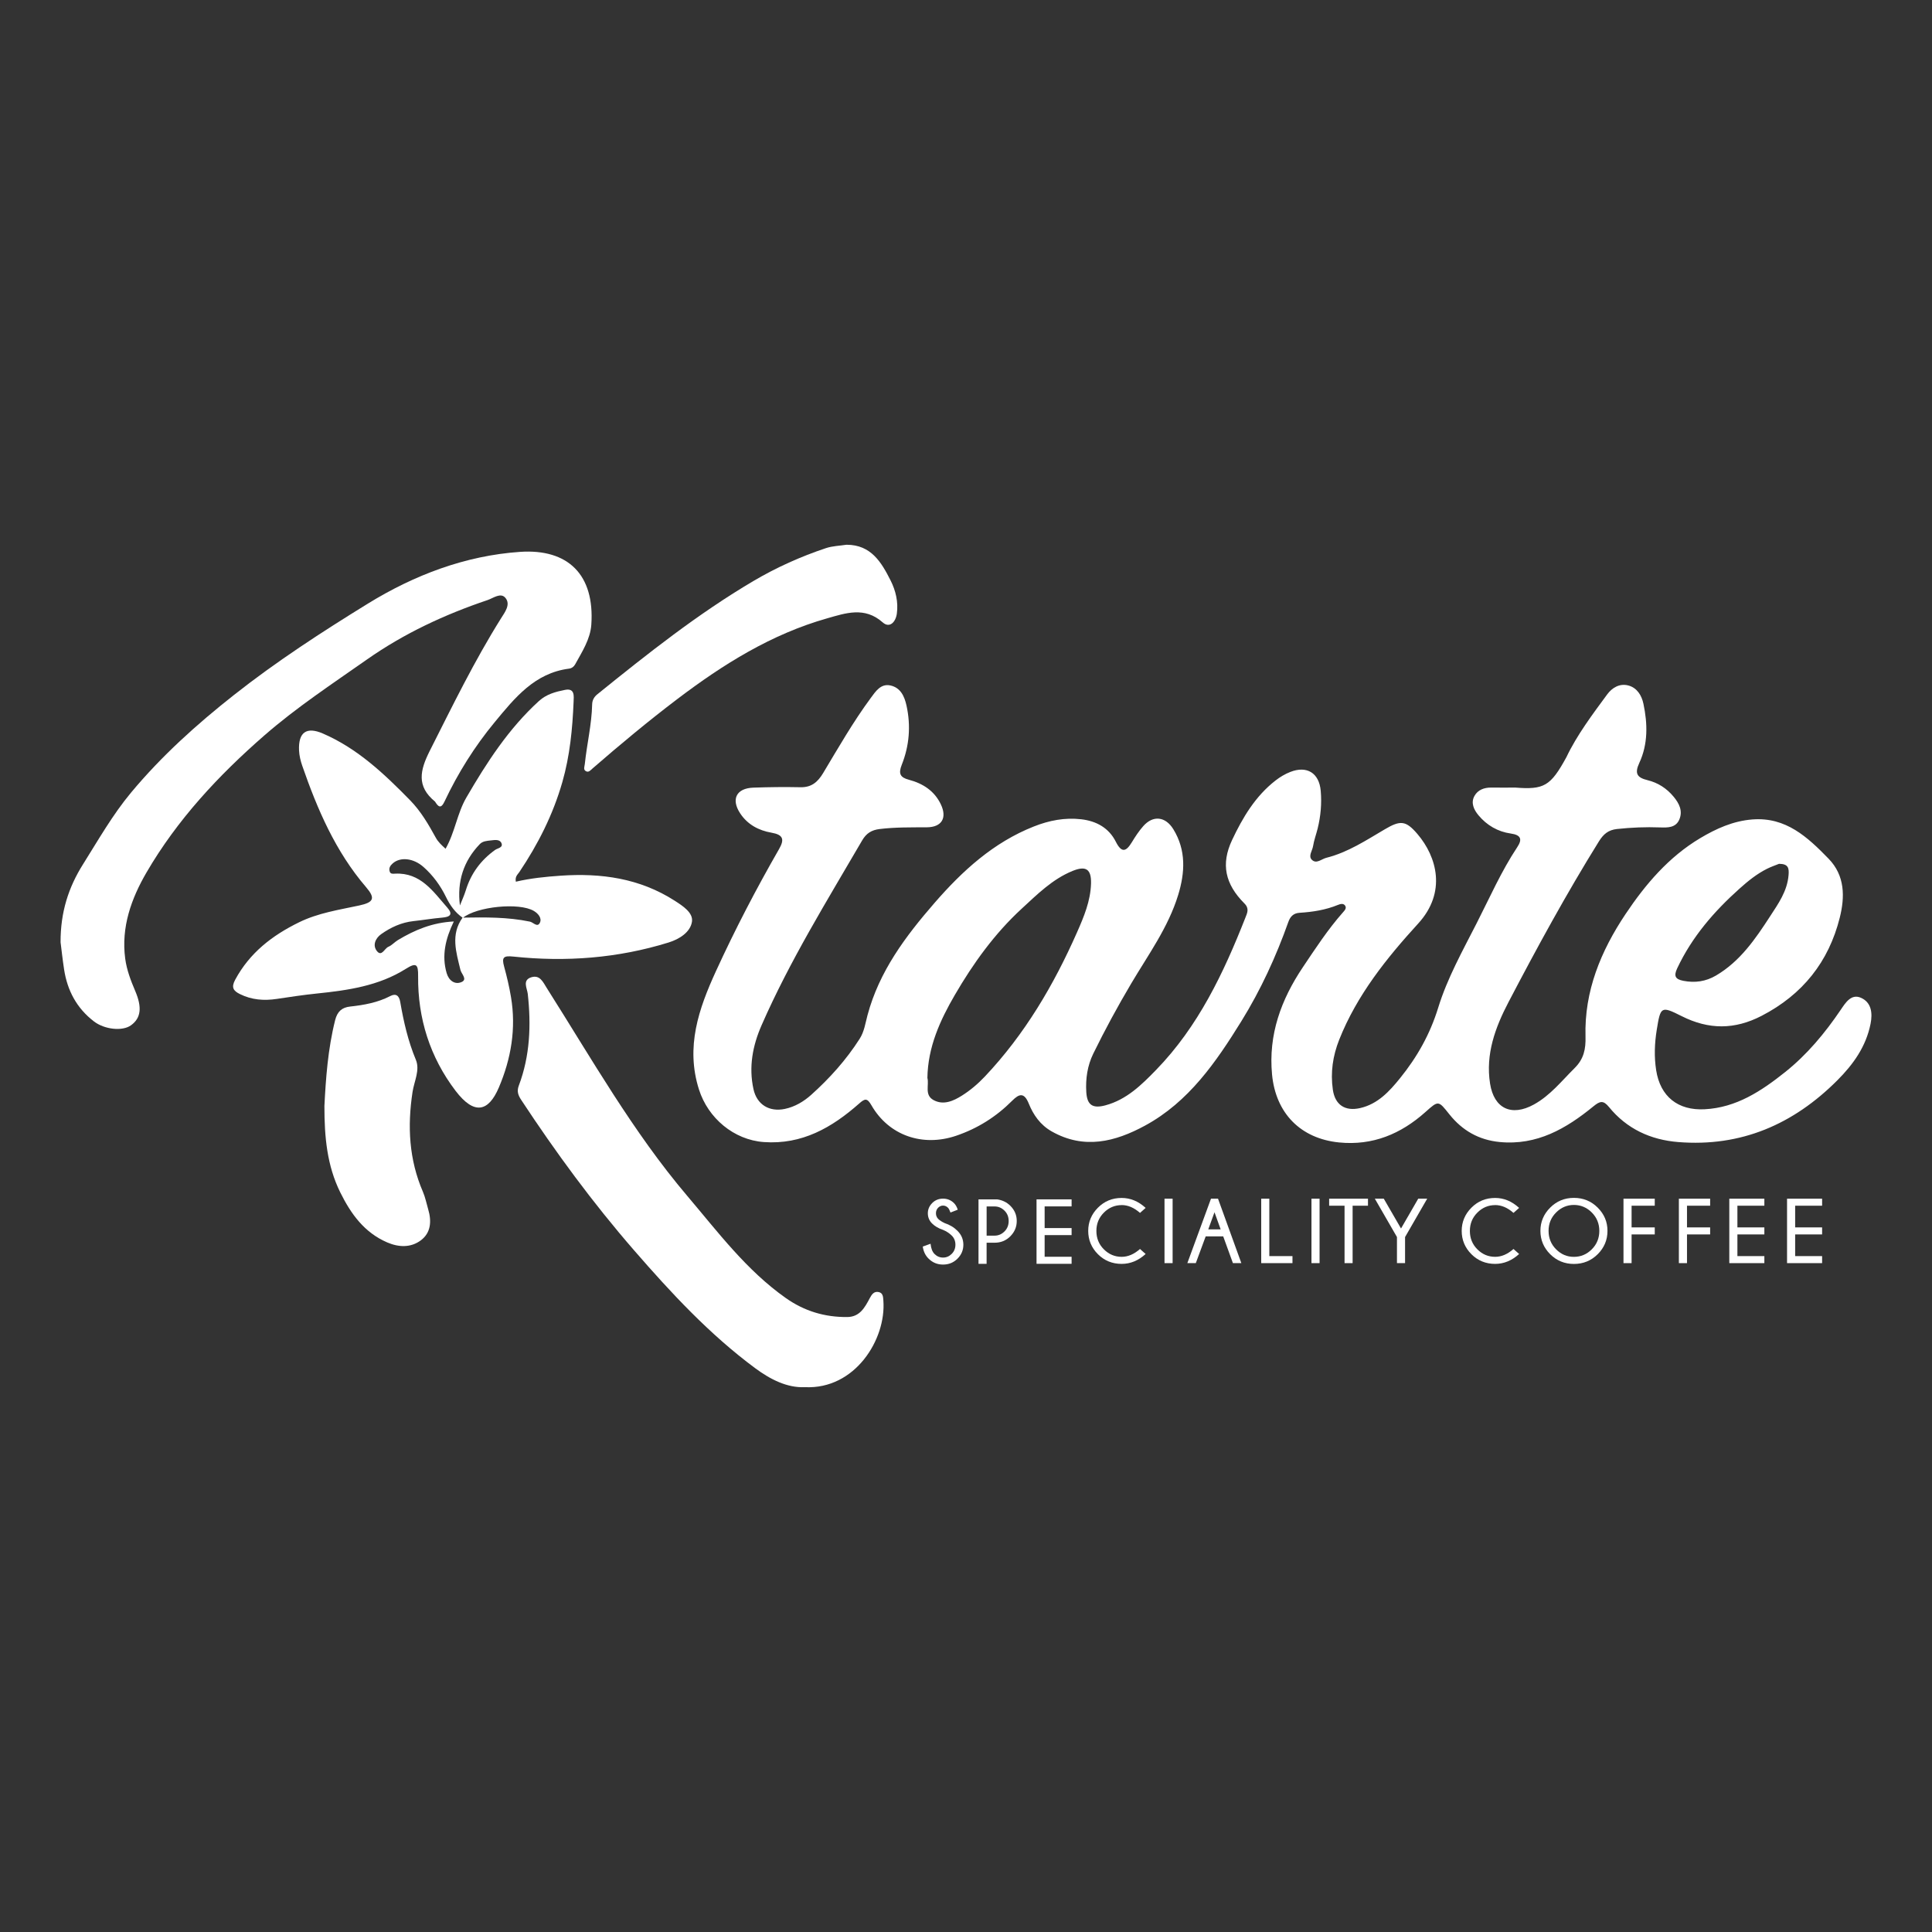 <svg viewBox="0 0 1080 1080" xmlns="http://www.w3.org/2000/svg" data-sanitized-data-name="Capa 1" data-name="Capa 1" id="Capa_1">
  <rect x="0" y="0" width="1080" height="1080" fill="#333333" stroke="none"/>
  <defs>
    <style>
      .cls-1 {
        fill: #fff;
        stroke-width: 0px;
      }
    </style>
  </defs>
  <path d="M518.43,602.59c1.02,3.91-1.76,9.48,3.35,12.32,5.56,3.09,11.14.55,15.85-2.4,4.7-2.94,9.08-6.66,12.89-10.7,22.3-23.58,38.53-51.16,51.56-80.67,3.81-8.63,7.55-17.53,7.81-27.26.21-8.06-2.87-10.05-10.3-7.03-11.32,4.6-19.79,13.15-28.49,21.14-15.12,13.91-27.12,30.61-37.37,48.24-8.15,14.02-15.05,28.99-15.31,46.35ZM994.5,482.88c-1.83.75-4.38,1.6-6.75,2.79-5.69,2.86-10.58,6.81-15.32,11.06-14.28,12.78-26.6,27.01-34.85,44.54-2.04,4.33-1.1,6.13,3.41,7.01,6.51,1.28,12.56.4,18.28-2.96,13.47-7.92,21.99-20.41,30.22-33.09,4.62-7.11,9.6-14.06,10.33-23.06.32-3.91-.13-6.25-5.31-6.29ZM846.82,440.24c16.34,1.31,19.92-.74,28.82-16.99,5.81-12.28,14.7-24.1,22.79-35.08,2.63-3.57,6.8-6.32,11.84-4.98,4.82,1.28,7.43,5.51,8.42,10.23,2.37,11.2,2.6,22.52-2.3,33.04-2.82,6.06-1.14,8.26,4.59,9.66,5.83,1.42,10.71,4.57,14.57,9.23,3.12,3.75,5.24,7.94,3.21,12.74-1.96,4.64-6.46,4.6-10.71,4.44-8.06-.3-16.08.02-24.12.89-4.93.54-7.61,2.87-10.17,6.99-18.14,29.19-34.58,59.35-50.49,89.78-7.37,14.09-12.93,29.04-10.31,45.58,2.21,13.97,12,18.54,24.5,11.65,9.17-5.05,15.5-13.16,22.75-20.34,5.12-5.07,6.3-10.57,6.1-17.65-.72-25.36,8.59-47.84,22.38-68.46,11.16-16.68,24.14-31.93,41.68-42.4,9.01-5.38,18.53-9.68,29.3-10.5,18.71-1.43,30.8,9.9,42.49,21.91,9.28,9.53,9.17,21.47,6.28,33.01-6.18,24.68-20.76,42.97-43.61,54.83-15.15,7.86-29.62,7.83-44.76.21-11.56-5.82-11.82-5.4-13.93,7.62-1.22,7.51-1.51,15.07-.33,22.62,2.3,14.75,12.22,22.58,27.05,21.82,17.82-.91,31.76-10.21,45.01-20.76,12.29-9.79,22.28-21.8,31.08-34.8,2.73-4.03,5.91-9.18,11.38-6.74,5.74,2.56,6.55,8.41,5.32,14.55-2.55,12.73-9.65,22.64-18.58,31.58-24.58,24.6-53.8,37.32-88.93,34.5-15.47-1.24-28.76-7.38-38.7-19.57-3.2-3.92-5.07-3.37-8.68-.42-15.21,12.46-31.62,22-52.49,19.96-11.65-1.14-20.84-6.47-27.98-15.38-6.3-7.87-6.07-7.98-13.54-1.31-13.72,12.24-29.46,18.79-48.16,16.94-21.55-2.14-35.45-16.32-37.51-38-2.11-22.28,5.06-41.83,17.22-59.95,7.05-10.51,13.98-21.12,22.39-30.64.95-1.08,2.24-2.37,1.22-3.83-.97-1.39-2.7-.9-4.04-.35-6.87,2.81-14.08,3.93-21.41,4.39-3.45.22-5.2,2.11-6.28,5.15-6.87,19.35-15.43,37.97-26.21,55.39-14.16,22.88-29.44,45.15-53.9,58.43-16.64,9.03-34.04,13.52-52.19,3.22-6.31-3.58-10.22-9.17-12.77-15.49-2.6-6.44-5.38-5.59-9.32-1.63-8.91,8.93-19.25,15.47-31.29,19.56-18.68,6.35-37.6-.04-47.36-17.02-2.38-4.14-3.62-3.86-6.86-.99-15.19,13.43-31.93,23.08-53.32,21.54-16.75-1.21-31.15-13.38-36.22-29.34-7.59-23.86-.16-45.17,9.52-66.28,10.67-23.27,22.48-45.96,35.24-68.16,3.17-5.51,2.25-8.03-4.28-9.17-7.1-1.23-13.38-4.54-17.51-10.87-5.14-7.86-2.07-13.96,7.38-14.3,8.78-.31,17.58-.42,26.36-.23,6.19.13,9.67-2.88,12.72-7.97,8.5-14.18,16.73-28.56,26.57-41.9,2.75-3.73,5.62-8.19,11.01-7.02,5.59,1.22,7.82,5.9,9,11.29,2.49,11.34,1.56,22.44-2.67,33.07-1.99,5.01-.81,7.08,4,8.35,7.86,2.09,14.33,6.25,17.9,13.84,3.55,7.55.43,12.69-7.89,12.74-8.79.05-17.55-.1-26.32.96-4.56.55-7.48,2.36-9.82,6.37-19.74,33.9-40.43,67.27-56.22,103.32-5.01,11.44-7.25,23.29-4.54,35.7,1.9,8.66,8.81,12.88,17.51,11.08,5.7-1.18,10.67-4.21,14.73-7.84,10.33-9.26,19.61-19.59,27.13-31.37,2.58-4.03,3.19-8.74,4.37-13.14,6.54-24.55,21.27-44.15,37.48-62.81,15.6-17.96,32.92-33.8,55.52-42.73,8.54-3.38,17.28-5.09,26.48-4.03,8.52.99,15.44,4.82,19.34,12.56,3.28,6.49,5.77,5.54,9.01.2,1.89-3.12,3.93-6.22,6.34-8.94,5.49-6.21,12.42-5.39,16.8,1.74,7.24,11.77,6.52,24.28,2.71,36.74-5.55,18.16-16.75,33.45-26.28,49.55-7.58,12.8-14.67,25.86-21.2,39.2-3.24,6.62-4.34,13.96-3.89,21.43.44,7.22,3.47,9.36,10.66,7.44,11.86-3.17,20.26-11.47,28.38-19.83,23.56-24.25,37.71-54.12,49.9-85.09,1.04-2.64,2.31-5.09-.55-7.95-10.81-10.83-13.23-21.99-6.89-35.45,5.93-12.58,13.02-24.55,24.37-33.34,2.56-1.98,5.24-3.56,8.18-4.72,9.23-3.63,16.11.53,17,10.53.63,7.08,0,14.16-1.71,21.09-.82,3.32-2.05,6.55-2.58,9.91-.4,2.54-2.82,5.51-.63,7.61,2.55,2.45,5.36-.47,8.07-1.15,12.04-3.02,22.24-9.8,32.73-15.96,8.61-5.06,11.65-4.98,18.18,2.66,10.91,12.78,16.39,32.59.42,50.06-17.66,19.33-34.23,39.97-44.13,64.89-3.61,9.09-4.96,18.38-3.57,27.99,1.23,8.5,6.82,12.16,15.17,10.29,9.94-2.23,16.44-9.36,22.4-16.73,9.52-11.77,16.74-24.5,21.34-39.46,5.04-16.38,13.62-31.75,21.47-47.14,7.3-14.3,13.76-29.07,22.69-42.52,2.93-4.41,2.16-6.84-3.64-7.65-7.2-1.01-13.37-4.6-18.04-10.22-2.54-3.06-4.42-6.9-2.21-10.82,1.9-3.38,5.42-4.69,9.36-4.64,4.39.06,8.79.01,13.18.01Z" class="cls-1"></path>
  <path d="M249.06,474.5c5.32-9.38,6.48-19.8,11.63-28.65,11.4-19.61,23.62-38.52,40.57-53.97,4.25-3.87,9.39-5.2,14.59-6.23,5.57-1.1,4.92,3.49,4.79,6.7-.62,15.12-2.07,30.1-6.26,44.76-5.2,18.19-13.58,34.79-24.08,50.4-.93,1.39-2.47,2.39-1.94,5.37,8.25-1.94,16.62-2.78,25.02-3.36,22.64-1.56,44.2,1.42,63.79,13.99,4.69,3.01,10.4,6.75,9.64,11.74-.9,5.9-7.1,9.77-13.08,11.62-28.35,8.78-57.39,10.98-86.8,7.86-5.44-.58-6.53.42-5.15,5.48,1.54,5.63,2.89,11.34,3.86,17.1,2.97,17.58.09,34.55-6.82,50.71-5.73,13.39-13.65,15.57-24.19,1.71-14.25-18.75-21.14-40.45-20.9-64.1.07-6.67-1-7.74-6.97-3.98-15.07,9.48-32.24,11.95-49.56,13.73-7.51.77-14.99,1.9-22.46,3.02-7.19,1.09-14.1.56-20.69-2.73-3.62-1.81-4.89-3.69-2.58-7.98,8.11-15.07,20.7-24.77,35.72-32.12,10.69-5.23,22.22-6.94,33.61-9.39,8.17-1.76,9.16-4.04,3.83-10.26-17.08-19.91-27.21-43.45-35.67-67.86-.95-2.74-1.66-5.69-1.79-8.57-.44-10.14,4.13-13.42,13.32-9.45,19.35,8.37,34.31,22.54,48.78,37.34,5.99,6.13,10.26,13.46,14.34,20.9,1.33,2.42,3.2,4.12,5.48,6.2ZM258.73,513.09c-4.29-2.95-7.13-6.98-9.4-11.63-3.1-6.38-7.26-12.09-12.58-16.8-5.7-5.05-13.05-5.73-17.24-1.99-1.41,1.25-2.22,2.58-1.69,4.44.45,1.58,1.82,1.33,3,1.27,14.28-.71,21.25,9.89,29.18,18.93,3.42,3.9,1.56,5.28-2.83,5.65-5.34.45-10.64,1.37-15.97,1.94-6.75.72-12.72,3.47-18.13,7.3-3.24,2.3-4.97,6.32-2.29,9.55,2.6,3.15,4.17-1.58,6.31-2.48,1.96-.82,3.48-2.64,5.34-3.76,9.38-5.64,19.26-9.81,31.25-10.4-4.66,9.73-6.88,19.04-3.99,28.9,1.22,4.16,4.59,6.56,8.28,4.98,3.53-1.51-.04-4.51-.59-6.82-2.36-9.86-5.61-19.74,1.2-29.21,12.61-.21,25.21-.36,37.66,2.24,1.88.39,4.22,3.52,5.59.54,1.17-2.54-1.02-5.11-3.41-6.52-8.2-4.86-31.94-2.46-39.69,3.89ZM257.1,506.16c1.11-2.84,2.41-5.62,3.3-8.52,2.9-9.41,8.41-16.83,16.4-22.55,1.39-.99,4.58-1.23,3.51-3.77-.96-2.28-3.77-1.76-5.94-1.52-2.17.24-4.53.38-6.14,2.04-9.15,9.5-12.81,20.95-11.13,34.32Z" class="cls-1"></path>
  <path d="M33.86,526.74c-.06-16.85,4.44-30.71,12.57-43.64,8.55-13.61,16.5-27.62,26.81-40.01,17.04-20.46,36.65-38.13,57.58-54.62,23.79-18.76,49.1-35.19,74.78-51.01,26-16.02,54.57-26.87,85.1-28.96,26.85-1.84,41.78,12.79,39.85,40.7-.56,8.1-5.15,15.11-9.02,22.15-.74,1.35-1.92,2.23-3.47,2.43-19.24,2.48-30.33,16.39-41.54,29.94-11.22,13.56-20.51,28.42-28.04,44.34-1.48,3.13-2.85,3.88-4.93.62-.13-.21-.22-.47-.4-.61-10.44-8.56-8.4-17.47-2.86-28.45,12.63-25.01,24.88-50.18,39.79-73.97,2.11-3.37,5.49-7.69,2.51-11.37-2.66-3.29-6.83.09-10.08,1.18-23.9,8.05-46.6,18.62-67.31,33.15-19.49,13.68-39.44,26.83-57.4,42.48-25.62,22.32-48.73,47.12-65.91,76.63-8.48,14.57-14.25,30.57-11.9,48.17.85,6.34,3.13,12.29,5.61,18.11,3.88,9.11,3.25,15.1-2.4,19.16-4.79,3.45-14.81,2.33-20.69-2.18-9.6-7.37-14.86-17.23-16.68-29.04-.85-5.55-1.45-11.13-1.97-15.2Z" class="cls-1"></path>
  <path d="M449.91,775.43c-9.84.47-19.27-4.32-27.73-10.58-25.55-18.93-47.04-42.09-67.81-66.01-23.02-26.5-43.73-54.69-63.01-83.98-1.81-2.75-2.5-4.91-1.33-8.02,6.26-16.61,6.92-33.76,5-51.22-.34-3.12-3.23-7.77,2.05-9.34,4.77-1.42,6.47,2.71,8.63,6.13,25.03,39.46,48.1,80.34,78.46,116.1,17.12,20.17,33.11,41.63,55.18,57.16,10.37,7.3,21.75,10.67,34.28,10.56,7.06-.06,9.86-5.43,12.63-10.64,1.12-2.11,2.4-3.89,4.99-3.31,2.39.54,2.41,2.75,2.56,4.72,1.65,21.71-15.86,49.83-43.9,48.43Z" class="cls-1"></path>
  <path d="M473.25,304.52c13.76,0,19.54,9.93,24.63,20.03,2.82,5.6,4.36,11.98,3.46,18.49-.65,4.75-4.06,8.29-7.89,4.89-10.13-8.99-20.75-5.2-31.05-2.28-31.17,8.83-58.15,25.69-83.72,45.09-16.29,12.36-32,25.42-47.43,38.83-1.1.95-2.14,2.4-3.72,1.53-1.61-.89-.76-2.59-.62-3.97,1.16-11.15,3.85-22.11,4.11-33.38.05-2.32,1.06-4.16,2.91-5.65,28.02-22.63,56.23-45.04,87.34-63.37,12.8-7.54,26.37-13.63,40.48-18.33,3.64-1.21,7.65-1.29,11.5-1.89Z" class="cls-1"></path>
  <path d="M181.35,618.22c.78-15.23,1.92-31.73,5.99-47.93,1.22-4.87,3.82-7.13,8.37-7.62,7.79-.85,15.39-2.21,22.48-5.88,3.07-1.59,4.91-.32,5.53,3.25,1.91,11.05,4.37,21.89,8.74,32.36,2.42,5.8-.93,12.02-1.84,17.96-2.94,19.22-2,37.84,5.8,55.88,1.34,3.11,1.98,6.52,2.95,9.79,1.94,6.58,1.57,13.06-4.11,17.32-5.62,4.2-12.39,3.94-18.81,1.17-12.78-5.51-20.28-15.91-26.25-27.99-7.35-14.9-8.87-30.75-8.85-48.3Z" class="cls-1"></path>
  <g>
    <path d="M528,683.68c-1.5-.7-2.69-1.47-3.55-2.3-.83-.87-1.25-1.92-1.25-3.15s.4-2.28,1.21-3.09c.81-.81,1.73-1.21,2.77-1.21s1.99.42,2.8,1.25c.4.4.85,1.28,1.35,2.63l4.06-1.58c-.5-1.57-1.19-2.79-2.08-3.66-1.7-1.69-3.75-2.53-6.13-2.53s-4.44.82-6.07,2.47c-1.63,1.64-2.44,3.55-2.44,5.72s.78,4.11,2.35,5.68c1.57,1.57,3.65,2.78,6.23,3.63,1.84.77,3.44,1.83,4.81,3.18,1.35,1.35,2.03,3.05,2.03,5.08s-.69,3.74-2.07,5.12c-1.38,1.38-2.99,2.07-4.84,2.07s-3.42-.67-4.76-2c-1.22-1.2-1.96-3.11-2.23-5.73l-4.36,1.58c.4,2.74,1.47,4.97,3.2,6.68,2.22,2.25,4.93,3.38,8.14,3.38s5.88-1.1,8.07-3.29c2.2-2.19,3.29-4.79,3.29-7.8s-1.11-5.61-3.33-7.81c-1.94-1.94-4.34-3.37-7.21-4.31Z" class="cls-1"></path>
    <path d="M557.31,670.45h-10.32v36.03h4.53v-11.79h4.46c3.49,0,6.43-1.2,8.81-3.61,2.39-2.4,3.58-5.25,3.58-8.54s-1.18-6.08-3.53-8.44c-2.02-2.04-4.53-3.25-7.54-3.66ZM561.5,688.39c-1.57,1.56-3.4,2.34-5.51,2.34h-4.46v-16.32h4.46c2.1,0,3.94.78,5.51,2.33,1.57,1.55,2.35,3.49,2.35,5.81s-.78,4.29-2.35,5.85Z" class="cls-1"></path>
    <polygon points="579.43 706.48 599.03 706.48 599.03 702.54 583.96 702.54 583.96 690.43 599.03 690.43 599.03 686.5 583.96 686.5 583.96 674.38 599.03 674.38 599.03 670.45 579.43 670.45 579.43 706.48" class="cls-1"></polygon>
    <path d="M627.03,673.64c3.52,0,6.94,1.46,10.24,4.38l3.15-2.8c-4.06-3.71-8.52-5.56-13.4-5.56-5.24,0-9.67,1.82-13.28,5.46-3.61,3.64-5.42,7.96-5.42,12.97s1.81,9.39,5.42,13.01c3.61,3.61,8.04,5.42,13.28,5.42,4.87,0,9.34-1.84,13.4-5.53l-3.15-2.8c-3.31,2.92-6.72,4.38-10.24,4.38-3.84,0-7.16-1.39-9.95-4.18-2.8-2.79-4.19-6.22-4.19-10.29s1.4-7.46,4.19-10.25c2.8-2.8,6.11-4.19,9.95-4.19Z" class="cls-1"></path>
    <rect height="36.03" width="4.53" y="670.07" x="650.97" class="cls-1"></rect>
    <path d="M676.95,670.07l-13.22,36.03h4.73l5.53-14.97h9.79l5.43,14.97h4.71l-13.04-36.03h-3.93ZM675.43,687.22l3.48-9.56,3.45,9.56h-6.94Z" class="cls-1"></path>
    <polygon points="709.56 670.07 705.03 670.07 705.03 706.1 722.5 706.1 722.5 702.17 709.56 702.17 709.56 670.07" class="cls-1"></polygon>
    <rect height="36.03" width="4.53" y="670.07" x="733.12" class="cls-1"></rect>
    <polygon points="743 674 751.61 674 751.61 706.1 756.12 706.1 756.12 674 764.71 674 764.71 670.07 743 670.07 743 674" class="cls-1"></polygon>
    <polygon points="783.18 686.74 773.54 670.07 768.54 670.07 780.91 691.52 780.91 706.1 785.44 706.1 785.44 691.52 797.81 670.07 792.8 670.07 783.18 686.74" class="cls-1"></polygon>
    <path d="M835.81,673.64c3.52,0,6.94,1.46,10.24,4.38l3.15-2.8c-4.06-3.71-8.52-5.56-13.4-5.56-5.24,0-9.67,1.82-13.28,5.46-3.61,3.64-5.42,7.96-5.42,12.97s1.81,9.39,5.42,13.01c3.61,3.61,8.04,5.42,13.28,5.42,4.87,0,9.34-1.84,13.4-5.53l-3.15-2.8c-3.31,2.92-6.72,4.38-10.24,4.38-3.84,0-7.16-1.39-9.95-4.18-2.8-2.79-4.19-6.22-4.19-10.29s1.4-7.46,4.19-10.25c2.8-2.8,6.11-4.19,9.95-4.19Z" class="cls-1"></path>
    <path d="M879.83,669.62c-5.22,0-9.65,1.82-13.28,5.46-3.63,3.64-5.45,7.97-5.45,12.99s1.82,9.4,5.45,13.03c3.63,3.63,8.06,5.45,13.28,5.45s9.68-1.82,13.31-5.45c3.63-3.63,5.45-7.97,5.45-13.03s-1.82-9.36-5.45-12.99c-3.63-3.64-8.07-5.46-13.31-5.46ZM889.82,698.38c-2.8,2.8-6.13,4.21-9.99,4.21s-7.16-1.4-9.96-4.21c-2.8-2.8-4.21-6.24-4.21-10.31s1.4-7.47,4.21-10.28c2.8-2.81,6.13-4.22,9.96-4.22s7.19,1.41,9.99,4.22c2.8,2.81,4.21,6.24,4.21,10.28s-1.4,7.51-4.21,10.31Z" class="cls-1"></path>
    <polygon points="907.54 706.1 912.07 706.1 912.07 690.05 925.02 690.05 925.02 686.12 912.07 686.12 912.07 674 925.02 674 925.02 670.07 907.54 670.07 907.54 706.1" class="cls-1"></polygon>
    <polygon points="938.5 706.1 943.04 706.1 943.04 690.05 955.98 690.05 955.98 686.12 943.04 686.12 943.04 674 955.98 674 955.98 670.07 938.5 670.07 938.5 706.1" class="cls-1"></polygon>
    <polygon points="966.69 706.1 986.29 706.1 986.29 702.17 971.22 702.17 971.22 690.05 986.29 690.05 986.29 686.12 971.22 686.12 971.22 674 986.29 674 986.29 670.07 966.69 670.07 966.69 706.1" class="cls-1"></polygon>
    <polygon points="1018.57 674 1018.57 670.07 998.97 670.07 998.97 706.1 1018.57 706.1 1018.57 702.17 1003.5 702.17 1003.5 690.05 1018.57 690.05 1018.57 686.12 1003.5 686.12 1003.5 674 1018.57 674" class="cls-1"></polygon>
  </g>
</svg>